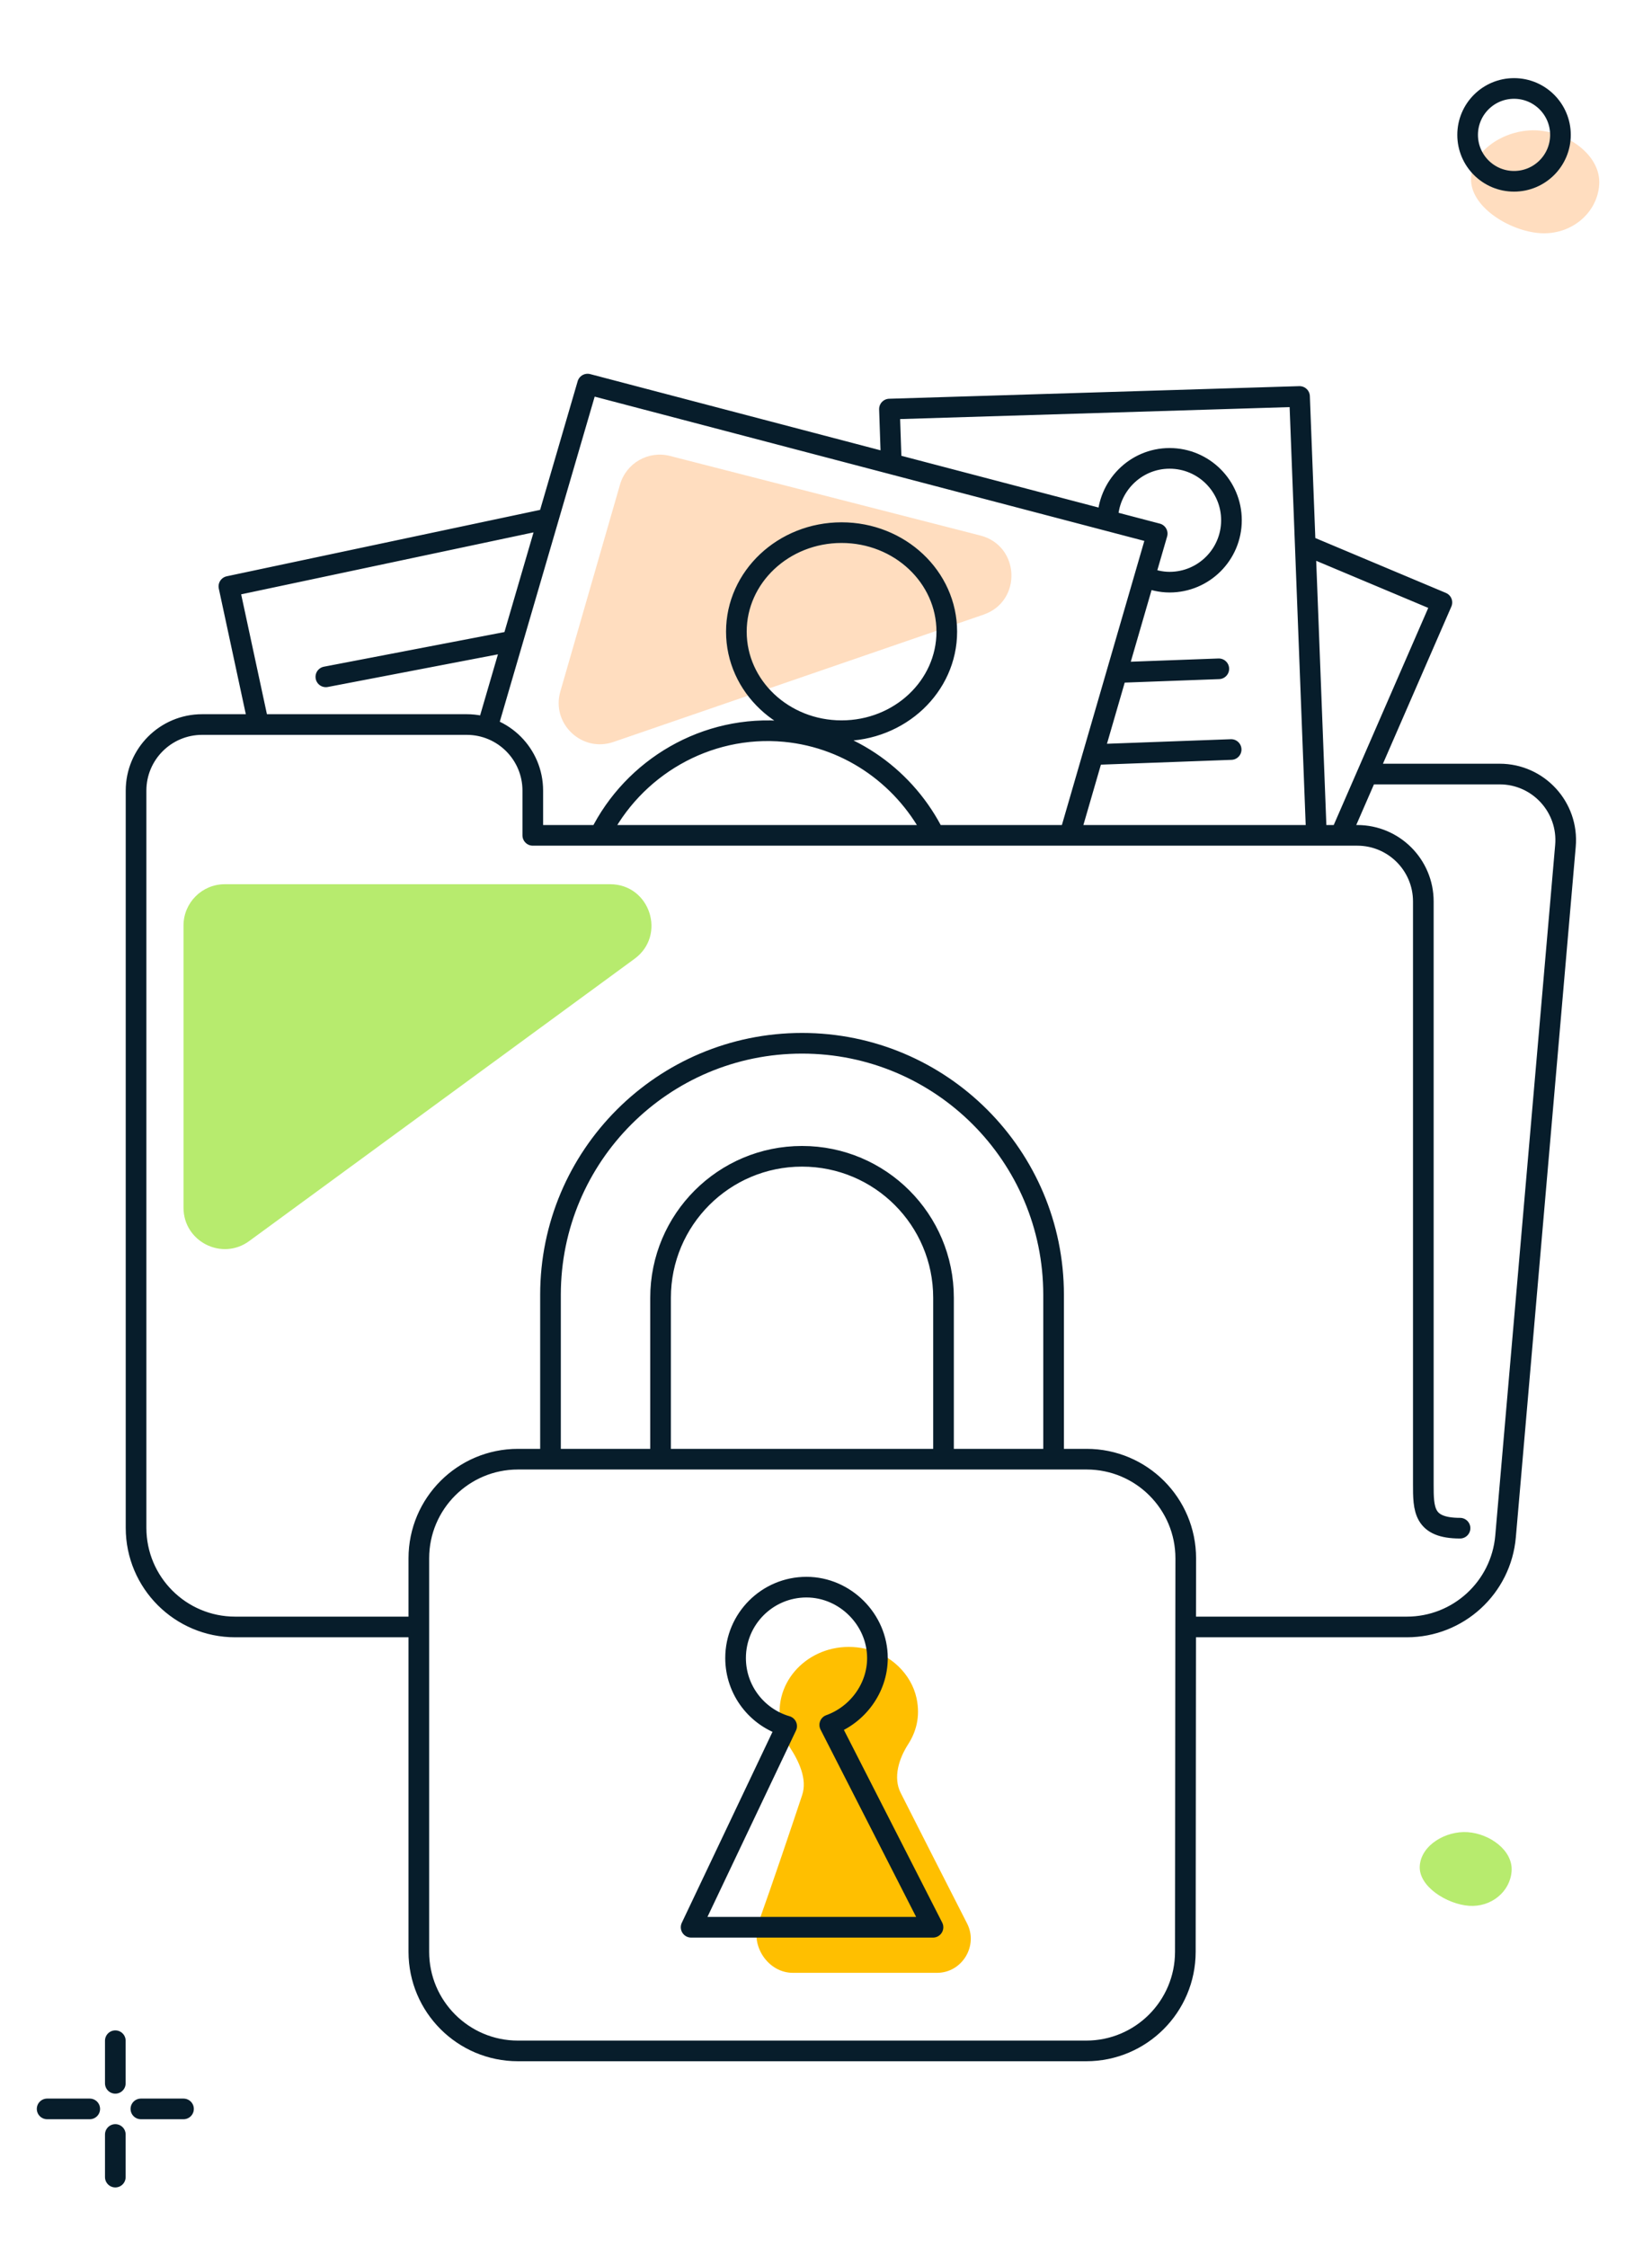 <svg width="200" height="272" viewBox="0 0 200 272" fill="none" xmlns="http://www.w3.org/2000/svg">
<path d="M110.959 205.557C111.471 207.901 110.827 209.774 109.951 211.134C108.822 212.887 108.1 215.17 109.042 217.03C111.062 221.017 114.517 227.827 117.08 232.837C118.462 235.538 116.476 238.811 113.442 238.811H95.984C93.001 238.811 90.817 235.553 91.822 232.744C93.578 227.833 95.79 221.264 97.109 217.309C97.762 215.353 96.716 213.178 95.584 211.456C94.913 210.435 94.38 209.047 94.38 207.213C94.38 202.268 99.261 198.382 104.754 199.578C107.844 200.245 110.321 202.636 110.959 205.557Z" fill="#FFBF00"/>
<path d="M27.217 107.035C24.455 107.035 22.217 109.274 22.217 112.035L22.217 146.197C22.217 150.291 26.868 152.65 30.171 150.231L76.815 116.069C80.715 113.213 78.695 107.035 73.861 107.035L27.217 107.035Z" fill="#B7EB6E"/>
<path d="M183.003 226.495C183.174 223.99 180.352 221.968 177.685 221.785C175.019 221.603 172.056 223.358 171.885 225.862C171.714 228.367 175.197 230.516 177.864 230.699C180.531 230.881 182.831 228.999 183.003 226.495Z" fill="#B7EB6E"/>
<path d="M119.076 74.399C123.768 72.784 123.497 66.06 118.691 64.827L81.111 55.191C78.492 54.52 75.814 56.051 75.064 58.649L67.838 83.703C66.715 87.593 70.44 91.134 74.268 89.816L119.076 74.399Z" fill="#FFDDBF"/>
<path d="M193.608 22.359C193.847 18.866 189.91 16.045 186.19 15.79C182.471 15.536 178.338 17.984 178.099 21.477C177.86 24.971 182.72 27.969 186.44 28.224C190.16 28.478 193.369 25.852 193.608 22.359Z" fill="#FFDDBF"/>
<path d="M31.306 87.705L27.711 70.982L66.379 62.789M31.306 87.705H56.502C60.921 87.705 64.502 91.287 64.502 95.705V101.12H72.608M31.306 87.705H24.472C20.054 87.705 16.472 91.287 16.472 95.705V184.944C16.472 191.571 21.845 196.944 28.472 196.944H50.707M39.449 81.932L62.056 77.595M149.05 90.731L132.333 91.346M147.555 80.959L135.216 81.414M158.022 65.974L174.563 72.926L165.519 93.698M158.022 65.974L157.33 47.993L107.682 49.518L107.907 56.146M158.022 65.974L159.373 101.12M59.104 87.705L62.056 77.595M72.608 101.12C76.639 92.967 85.459 87.651 95.042 88.555C103.116 89.333 109.78 94.355 113.125 101.12M72.608 101.12H113.125M113.125 101.12H129.497M176.76 184.987C172.315 184.987 172.315 182.689 172.315 179.65V109.12C172.315 104.702 168.733 101.12 164.315 101.12H162.287M134.102 63.021C134.102 58.883 137.456 55.486 141.594 55.486C145.732 55.486 149.087 58.84 149.087 62.978C149.087 67.116 145.732 70.471 141.594 70.471C140.541 70.471 139.548 70.221 138.573 69.845M134.102 63.021L140.097 64.594L138.573 69.845M134.102 63.021L107.907 56.146M13.961 247.029V252.188M13.961 258.38V263.539M22.216 255.284H17.057M10.865 255.284H5.706M66.646 176.634H62.707C56.08 176.634 50.707 182.007 50.707 188.634V196.944M66.646 176.634H79.972M66.646 176.634V156.742C66.646 139.923 80.28 126.289 97.099 126.289V126.289C113.918 126.289 127.553 139.923 127.553 156.742V176.634M127.553 176.634H131.553C138.187 176.634 143.562 182.017 143.553 188.65L143.542 196.944M127.553 176.634H114.227M79.972 176.634H114.227M79.972 176.634V157.097C79.972 147.638 87.64 139.97 97.099 139.97V139.97C106.559 139.97 114.227 147.638 114.227 157.097V176.634M143.542 196.944L143.504 236.275C143.497 242.898 138.127 248.264 131.504 248.264H62.707C56.08 248.264 50.707 242.891 50.707 236.264V196.944M143.542 196.944H170.316C176.542 196.944 181.733 192.183 182.271 185.981L189.522 102.389C189.928 97.716 186.243 93.698 181.552 93.698H165.519M162.287 101.12L165.519 93.698M162.287 101.12H159.373M159.373 101.12H129.497M107.907 56.146L71.136 46.495L66.379 62.789M138.573 69.845L135.216 81.414M129.497 101.12L132.333 91.346M132.333 91.346L135.216 81.414M66.379 62.789L62.056 77.595M114.623 76.464C114.623 83.085 108.92 88.452 101.886 88.452C94.851 88.452 89.149 83.085 89.149 76.464C89.149 69.843 94.851 64.476 101.886 64.476C108.92 64.476 114.623 69.843 114.623 76.464ZM89.053 200.708C89.053 195.97 92.898 192.121 97.64 192.125C102.326 192.129 106.228 196.066 106.227 200.708C106.228 204.377 103.79 207.605 100.454 208.8L112.953 233.295H83.67L95.235 208.951C91.663 207.912 89.053 204.612 89.053 200.708ZM188.917 16.327C188.917 19.431 186.401 21.946 183.298 21.946C180.194 21.946 177.679 19.431 177.679 16.327C177.679 13.224 180.194 10.708 183.298 10.708C186.401 10.708 188.917 13.224 188.917 16.327Z" stroke="#071D2B" stroke-width="2.5" stroke-miterlimit="10" stroke-linecap="round" stroke-linejoin="round"/>
</svg>
